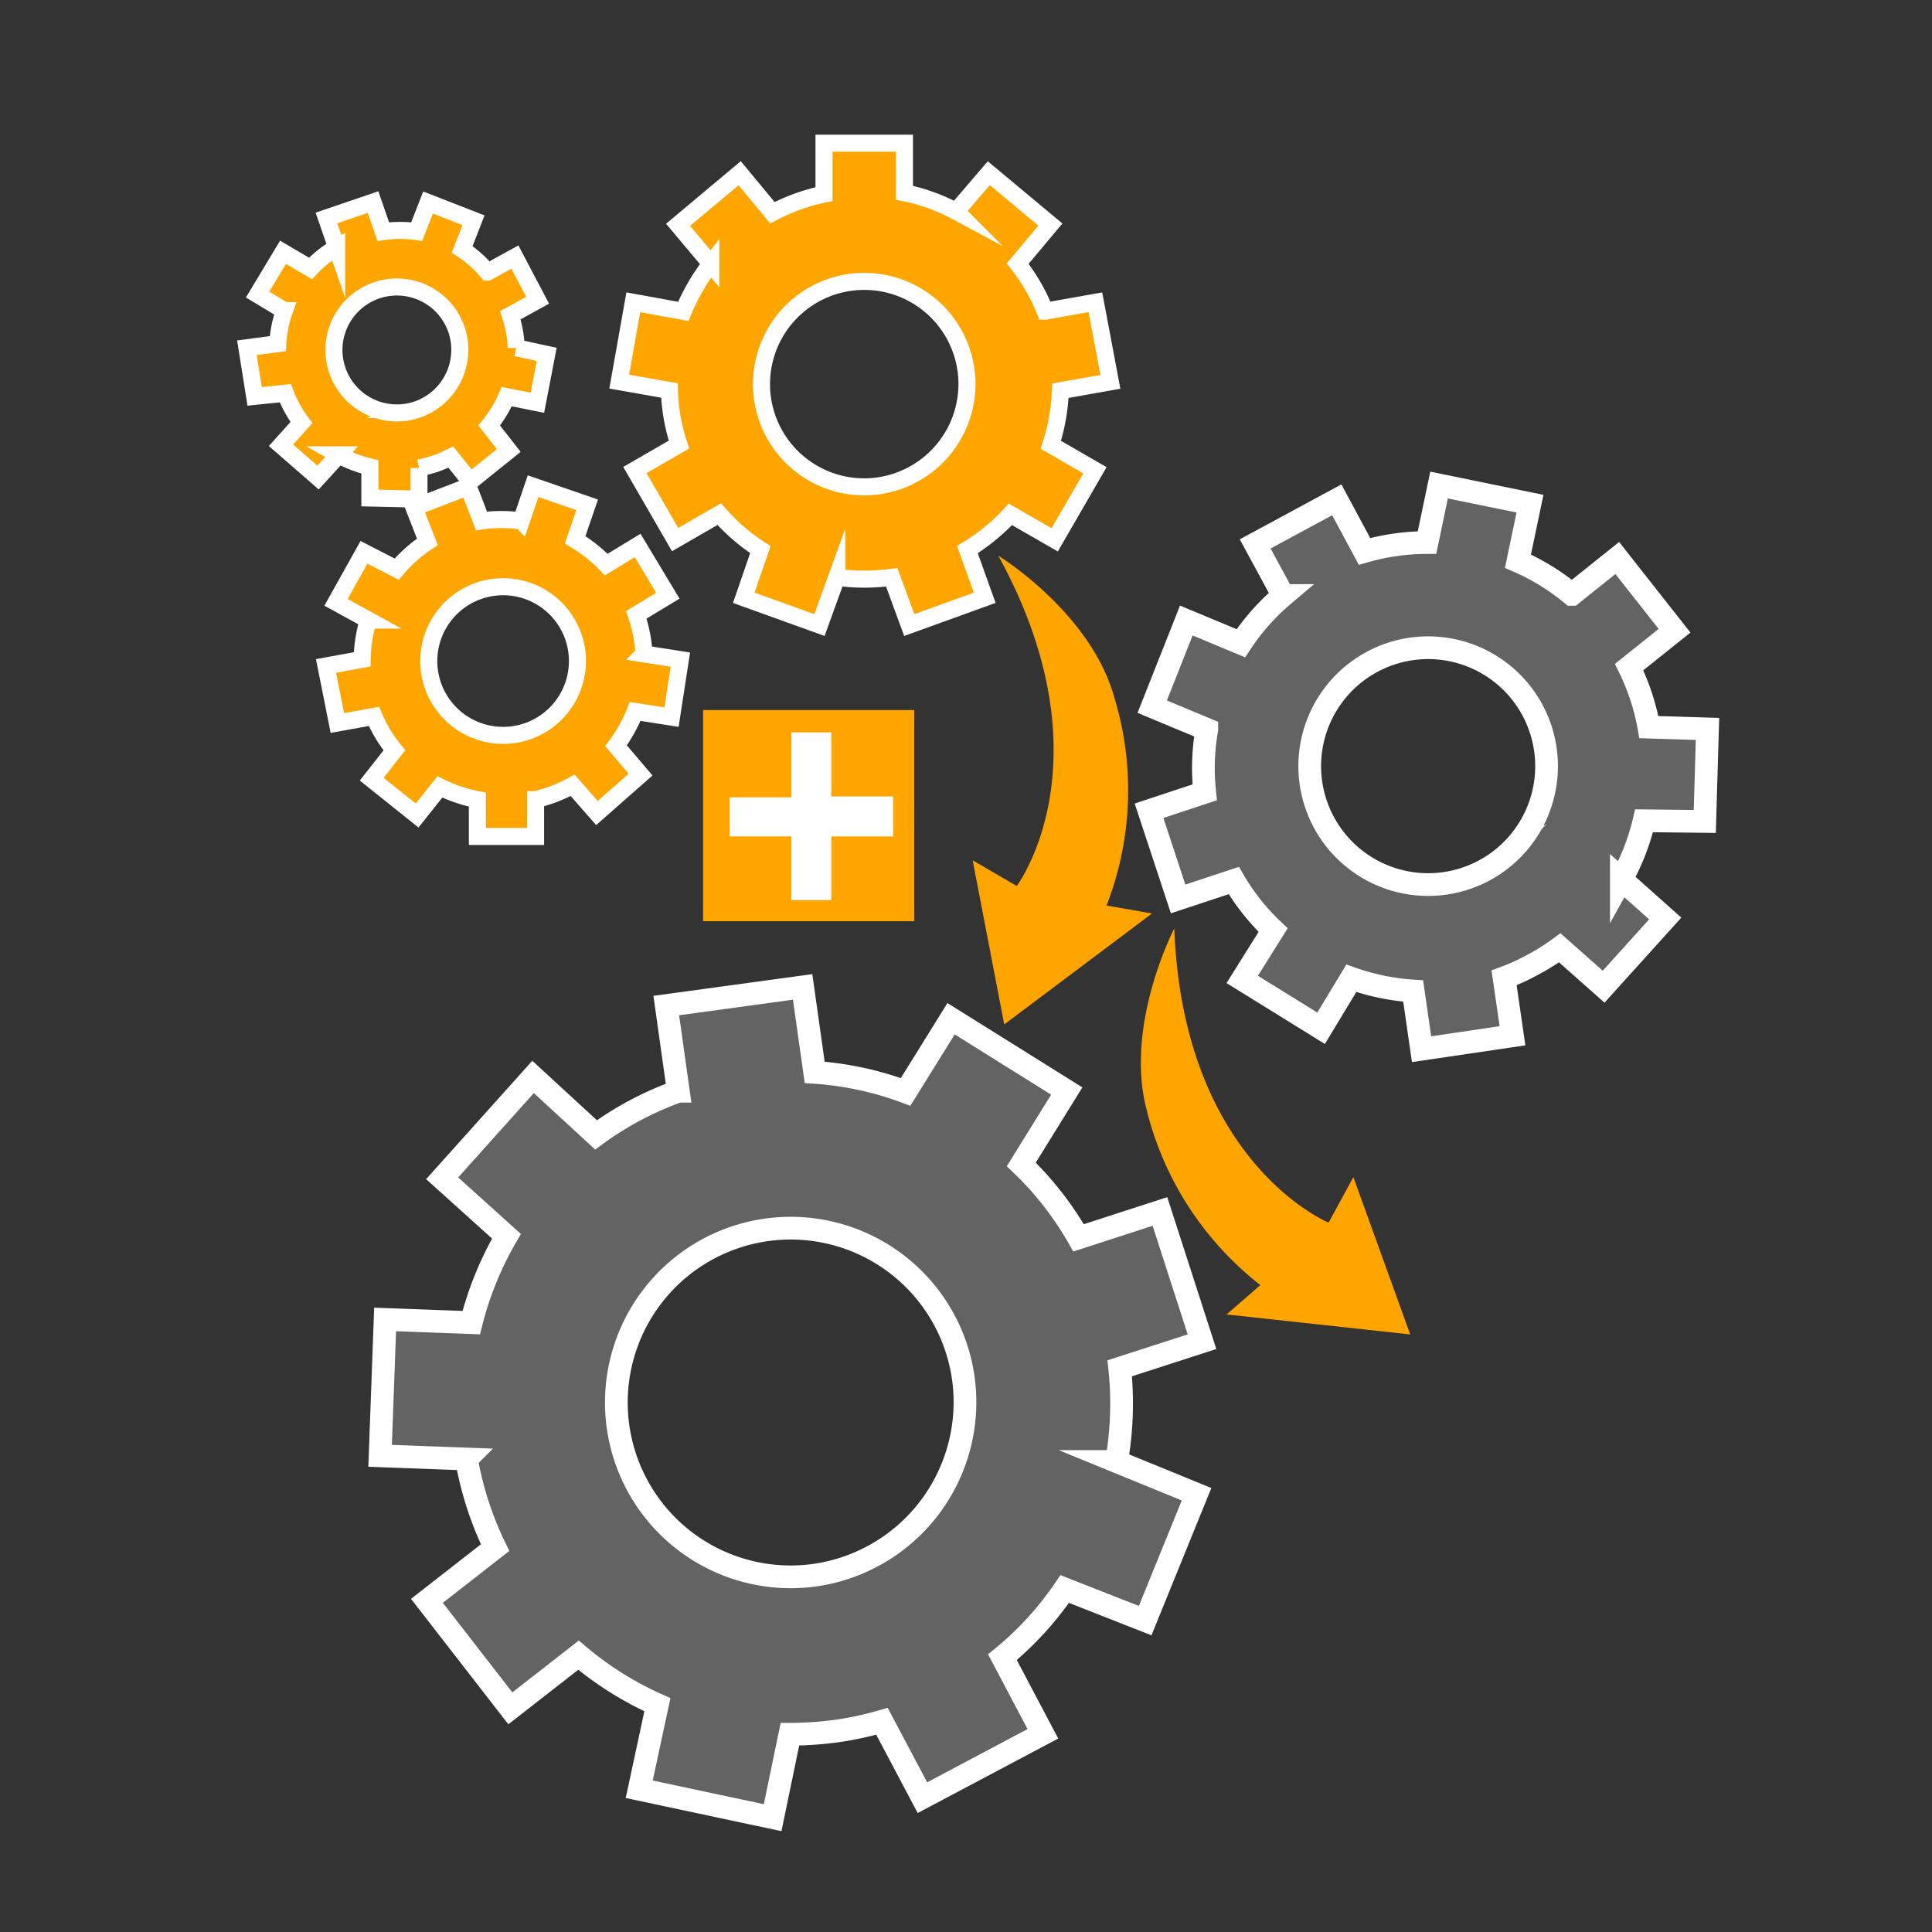 <svg xmlns="http://www.w3.org/2000/svg" id="svg30" version="1.1" viewBox="0 0 85 85"><rect x="0" y="0" width="85" height="85" fill="#333333" stroke="none"/><defs id="defs4"><style id="style2">.a,.c{fill:#FFA500}.b,.c{stroke:#fff;stroke-miterlimit:10}.b{fill:#646363}.c{stroke-width:.75px}</style></defs><path id="path10" d="m51.033 53.3-3.58 1.16a14.19 14.19 0 0 0-2.52-3.23l2-3.23-5.09-3.18-2 3.22a14.14 14.14 0 0 0-4-.86l-.53-3.76-6 .82.53 3.77a14.26 14.26 0 0 0-3.62 1.92l-2.77-2.55-4 4.46 2.83 2.55a14.67 14.67 0 0 0-1.55 3.8l-3.79-.14-.22 6 3.8.14a14.6 14.6 0 0 0 1.26 3.9l-3 2.34 3.67 4.73 3-2.34a14.5 14.5 0 0 0 3.47 2.18l-.8 3.72 5.87 1.25.76-3.67a15.93 15.93 0 0 0 2.05-.14 14.63 14.63 0 0 0 2-.43l1.78 3.36 5.3-2.81-1.78-3.37a14.14 14.14 0 0 0 2.74-3l3.54 1.39 2.26-5.56-3.52-1.44a14.74 14.74 0 0 0 .14-4.1l3.62-1.17zm-15.18 16a7.67 7.67 0 1 1 6.53-8.66 7.69 7.69 0 0 1-6.53 8.66zm0 0" class="b" style="fill:#646363;stroke:#fff;stroke-miterlimit:10"/><path id="path12" d="m75.003 36.14.12-4.07-2.58-.08a9.86 9.86 0 0 0-.87-2.64l2-1.6-2.52-3.2-2 1.6a9.83 9.83 0 0 0-2.37-1.46l.53-2.53-4-.82-.53 2.53a10 10 0 0 0-2.75.39l-1.22-2.27-3.59 1.94 1.23 2.27a9.86 9.86 0 0 0-1.86 2.1l-2.4-1-1.5 3.79 2.4 1a9.88 9.88 0 0 0-.09 2.77l-2.45.81 1.28 3.88 2.45-.81a9.72 9.72 0 0 0 1.73 2.18l-1.36 2.17 3.47 2.15 1.33-2.2a10.05 10.05 0 0 0 2.72.56l.37 2.56 4-.59-.37-2.55a9 9 0 0 0 1.27-.58 9.39 9.39 0 0 0 1.18-.74l1.93 1.71 2.71-3-1.93-1.72a10.09 10.09 0 0 0 1-2.58zm-9.71 2.16a5.21 5.21 0 1 1 2.16-7 5.21 5.21 0 0 1-2.16 7zm0 0" class="b" style="fill:#646363;stroke:#fff;stroke-miterlimit:10"/><path id="path14" d="M50.453 48.85c-1-3.76 1.21-8 1.21-8 .39 10.32 6.79 12.94 6.79 12.94l1.09-2 2.5 6.92-8.08-.88 1.49-1.29a14.07 14.07 0 0 1-5-7.69zm3.65 7.12" class="a" style="fill:#FFA500"/><path id="path16" d="M42.563 24.18a8.8 8.8 0 0 0 1.89-1.55l1.95 1.12 1.77-3.06-1.94-1.12a8.93 8.93 0 0 0 .42-2.38l2.2-.39-.66-3.5-2.21.39a8.38 8.38 0 0 0-1.21-2.09l1.44-1.72-2.71-2.26-1.44 1.68a8.31 8.31 0 0 0-2.27-.82V6.3h-3.54v2.24a8.56 8.56 0 0 0-2.27.82l-1.44-1.74-2.71 2.27 1.44 1.72a9 9 0 0 0-1.21 2.09l-2.2-.4-.62 3.49 2.21.39a8.2 8.2 0 0 0 .42 2.38l-1.94 1.12 1.77 3.06 1.94-1.12a8.61 8.61 0 0 0 1.81 1.56l-.73 2.12 3.33 1.2.76-2.1a9.71 9.71 0 0 0 1.21.08 9.58 9.58 0 0 0 1.21-.08l.77 2.1 3.32-1.2zm-4.54-2.76a4.52 4.52 0 1 1 4.52-4.52 4.53 4.53 0 0 1-4.52 4.52zm0 0" class="c" style="fill:#FFA500;stroke:#fff;stroke-width:.75px;stroke-miterlimit:10"/><path id="path18" d="m48.683 39.84 2 .35-6.5 4.88-1.39-7.22 1.94 1.13s4.14-5.51-.81-14.53c0 0 4.06 2.48 5.1 6.23a14 14 0 0 1-.34 9.16zm.87-1.18" class="a" style="fill:#FFA500"/><path id="path20" d="M27.103 32.81a6.52 6.52 0 0 0 .84-1.51l1.6.25.39-2.53-1.6-.25a6.17 6.17 0 0 0-.34-1.72l1.39-.84-1.33-2.21-1.38.84a6.51 6.51 0 0 0-1.37-1.09l.53-1.54-2.38-.82-.52 1.53a6.06 6.06 0 0 0-1.75 0l-.58-1.51-2.39.92.59 1.51a6.39 6.39 0 0 0-1.35 1.2l-1.44-.74-1.23 2.2 1.42.78a6.31 6.31 0 0 0-.27 1.73l-1.59.29.5 2.51 1.61-.29a6 6 0 0 0 .9 1.49l-1 1.27 2 1.6 1-1.26a6.3 6.3 0 0 0 1.65.56v1.62h2.56v-1.62a6.75 6.75 0 0 0 .84-.26 7.12 7.12 0 0 0 .79-.37l1.07 1.22 1.92-1.69zm-3.78-.68a3.27 3.27 0 1 1 1.86-4.23 3.27 3.27 0 0 1-1.86 4.23zm0 0" class="c" style="fill:#FFA500;stroke:#fff;stroke-width:.75px;stroke-miterlimit:10"/><path id="path22" d="M21.523 18.72a5.32 5.32 0 0 0 .77-1.27l1.35.27.41-2.13-1.34-.29a5.23 5.23 0 0 0-.26-1.43l1.2-.66-1-1.9-1.2.66a5.18 5.18 0 0 0-1.12-1l.5-1.28-2-.78-.5 1.28a5.17 5.17 0 0 0-1.47 0l-.45-1.3-2.05.7.45 1.3a5 5 0 0 0-1.15.92l-1.21-.71-1.12 1.86 1.18.71a5 5 0 0 0-.29 1.45l-1.36.18.34 2.14 1.35-.14a5.2 5.2 0 0 0 .71 1.29l-.9 1 1.63 1.42.91-1a5.19 5.19 0 0 0 1.37.53v1.37l2.16.05v-1.37a6.38 6.38 0 0 0 .72-.19 5.79 5.79 0 0 0 .68-.29l.86 1.07 1.69-1.36zm-3.17-.7a2.77 2.77 0 1 1 1.73-3.52 2.78 2.78 0 0 1-1.73 3.52zm0 0" class="c" style="fill:#FFA500;stroke:#fff;stroke-width:.75px;stroke-miterlimit:10"/><g id="g28" transform="translate(10.443 5.89)"><path id="rect24" d="M20.49 25.35h9.29v9.29h-9.29z" class="a" style="fill:#FFA500"/><path id="path26" d="M39.62 34.42v2.82h2.72V38h-2.72v2.8h-.76V38h-2.71v-.72h2.71v-2.86z" style="fill:#fff;stroke:#fff;stroke-miterlimit:10" transform="translate(-13.99 -7.59)"/></g></svg>